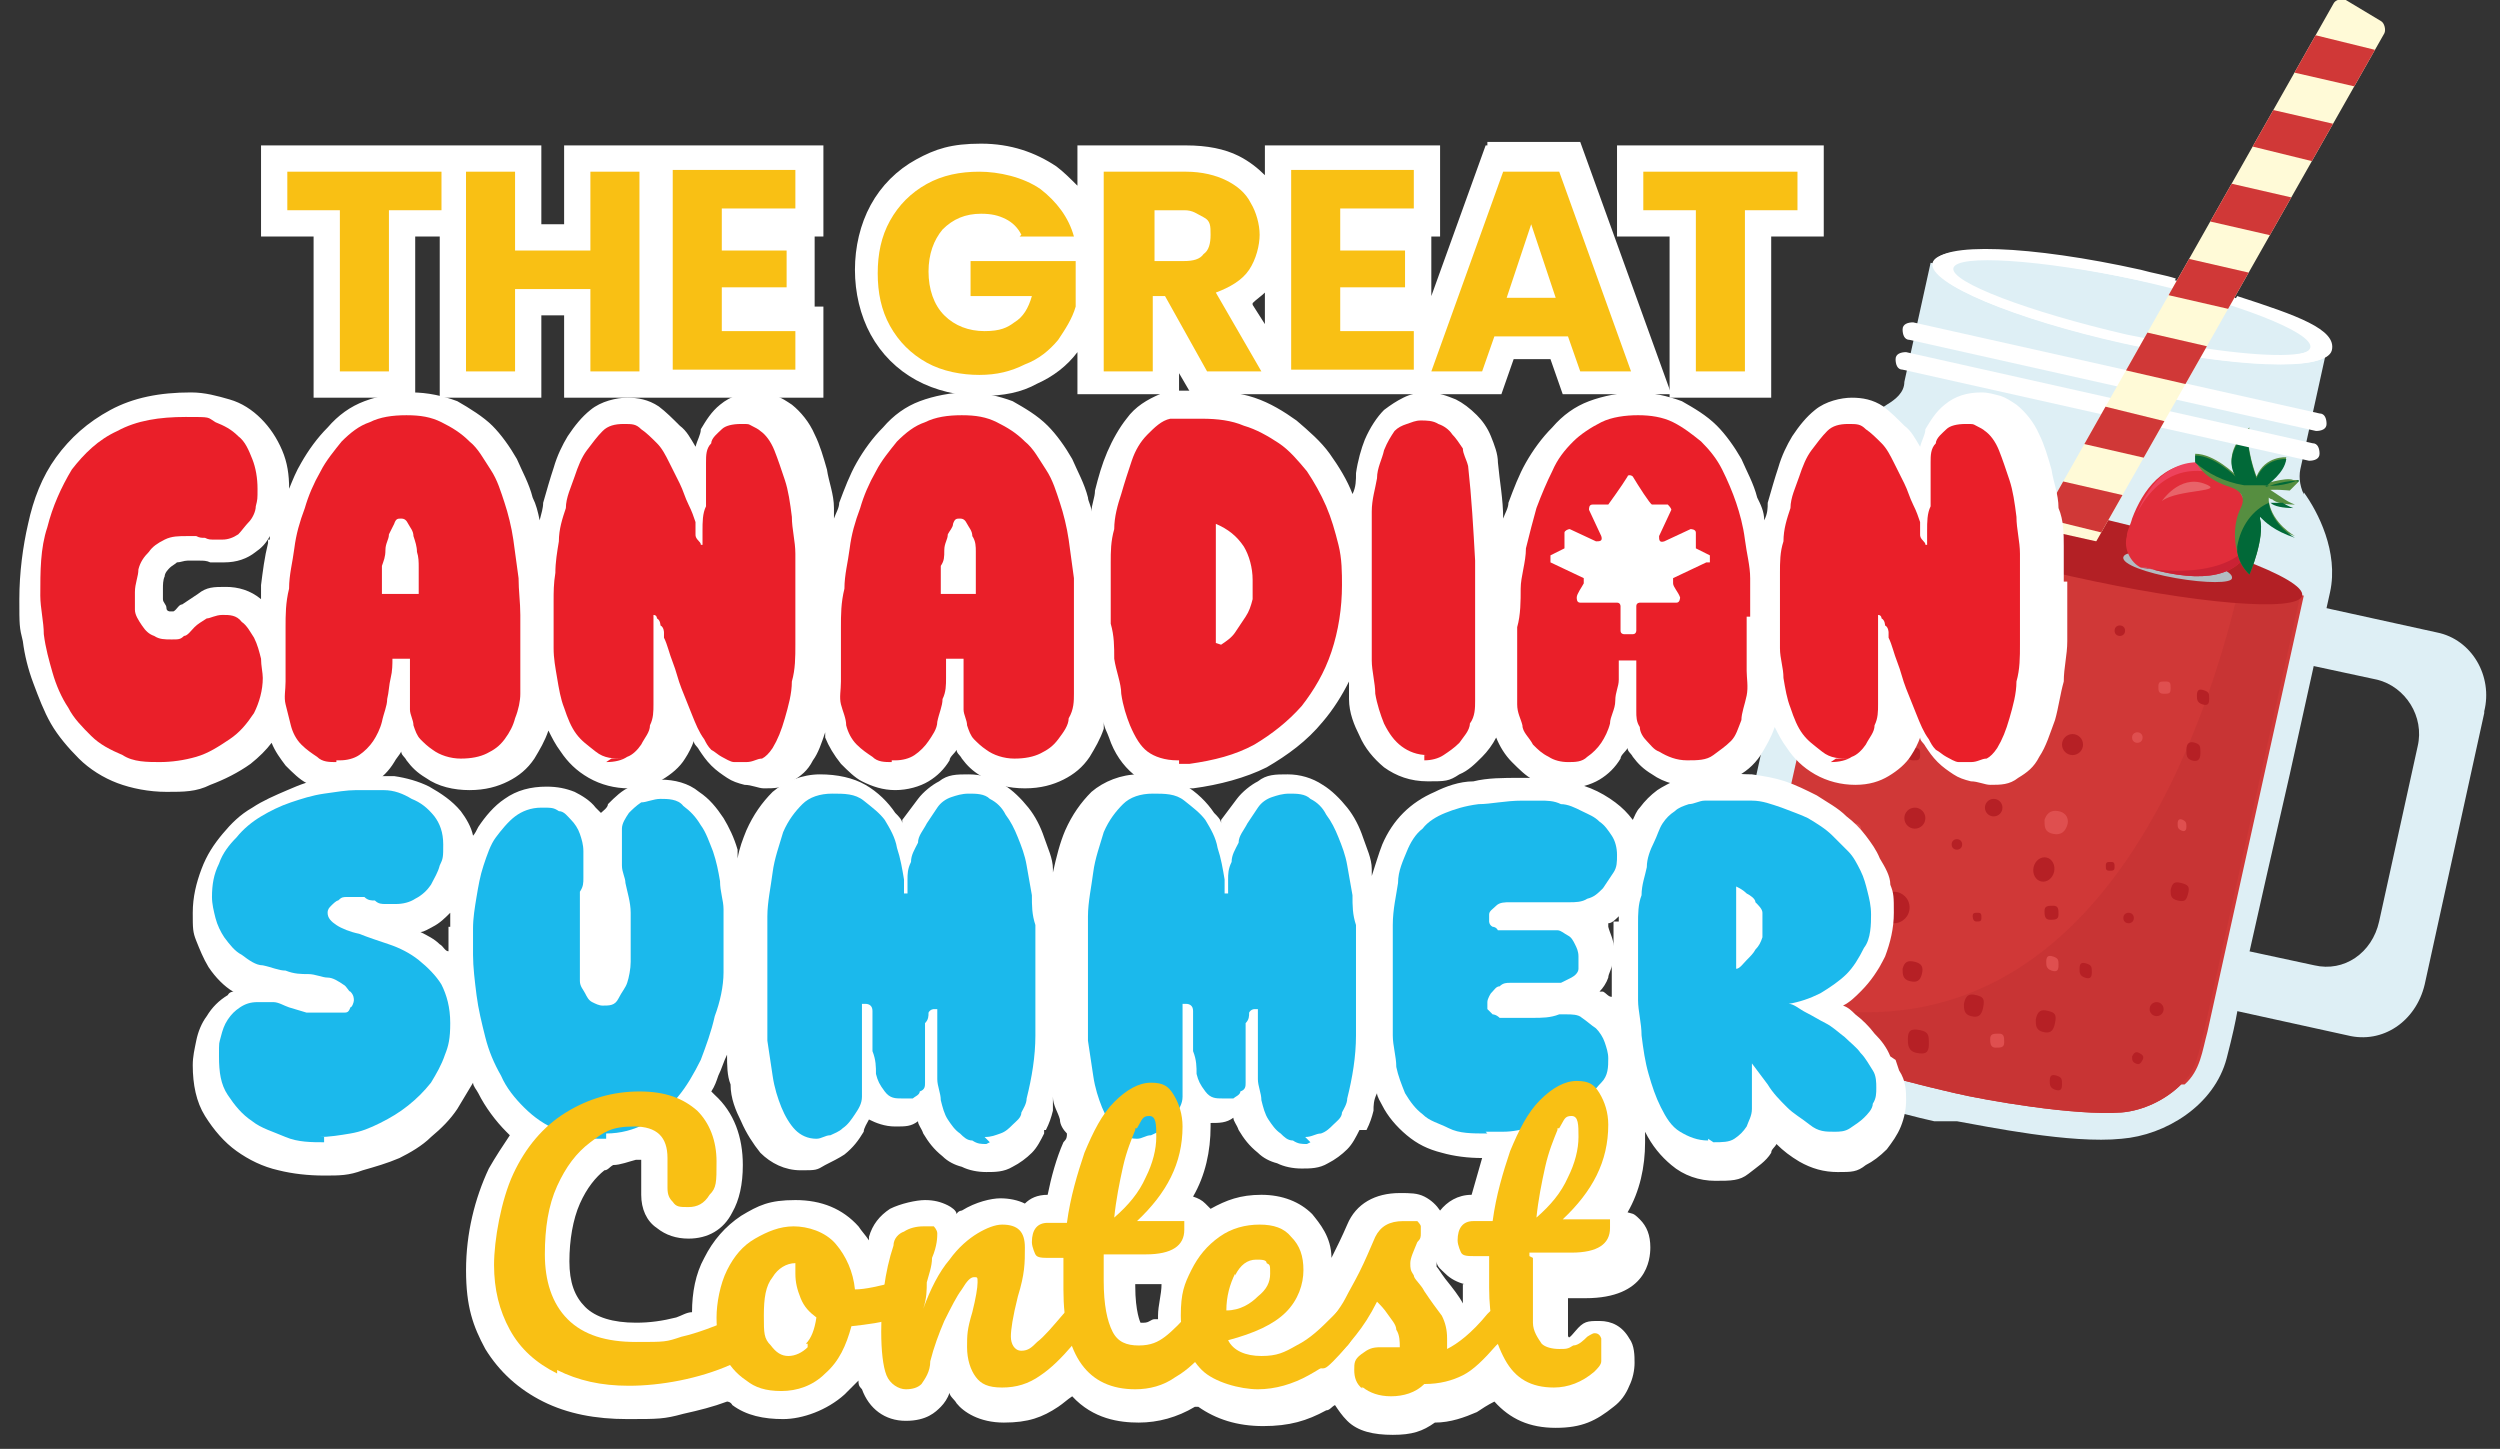 <?xml version="1.0" encoding="UTF-8"?>
<svg id="Layer_1" xmlns="http://www.w3.org/2000/svg" xmlns:xlink="http://www.w3.org/1999/xlink" version="1.1" viewBox="0 0 142.7 82.7">
  <rect x="0" y="0" width="142.7" height="82.7" fill="#333333" stroke="none"/>
  <!-- Generator: Adobe Illustrator 29.5.1, SVG Export Plug-In . SVG Version: 2.1.0 Build 141)  -->
  <defs>
    <style>
      .st0 {
        fill: none;
      }

      .st1 {
        fill: #016938;
      }

      .st2 {
        fill: #e86369;
      }

      .st3 {
        fill: #e12d3a;
      }

      .st4 {
        fill: #f9c014;
      }

      .st5 {
        fill: #b32025;
      }

      .st6 {
        fill: #b62025;
      }

      .st7 {
        fill: #ea1f29;
      }

      .st8 {
        fill: #606060;
      }

      .st9, .st10 {
        isolation: isolate;
      }

      .st11 {
        fill: #c83434;
      }

      .st12 {
        fill: #ee425c;
      }

      .st13 {
        fill: #568e40;
      }

      .st14 {
        fill: #fff;
      }

      .st15 {
        fill: #fdf280;
      }

      .st16 {
        fill: #d03837;
      }

      .st17 {
        opacity: .7;
      }

      .st10 {
        fill: #b3bbc1;
        mix-blend-mode: multiply;
      }

      .st18 {
        fill: #df4f4f;
      }

      .st19 {
        fill: #deeff5;
      }

      .st20 {
        fill: #f7ec32;
      }

      .st21 {
        fill: #e16a76;
      }

      .st22 {
        fill: #ca2234;
      }

      .st23 {
        fill: #fffad7;
      }

      .st24 {
        clip-path: url(#clippath);
      }

      .st25 {
        fill: #1bb9ec;
      }
    </style>
    <clipPath id="clippath">
      <path class="st0" d="M118.6,31.8l-2-1.2c-.2,0-.3-.5-.2-.7L133.2.2c.1-.2.4-.3.7-.2l2,1.2c.2.1.3.5.2.7l-16.9,29.8c0,.2-.4.3-.7.2h.1Z"/>
    </clipPath>
  </defs>
  <g class="st9">
    <g id="Layer_3">
      <g>
        <g>
          <path class="st19" d="M141.8,40.7l-3.4,15.5c-.5,2.1-2.4,3.4-4.4,2.9l-9.1-2c-2-.4-3.2-2.5-2.7-4.5v-.5c.5.7,1.2,1.2,2,1.3l7.9,1.7c1.7.4,3.3-.7,3.7-2.5l2.2-10c.4-1.7-.7-3.4-2.3-3.8l-7.9-1.7c-.8-.2-1.6,0-2.3.4v-.5c.6-2.1,2.5-3.4,4.5-2.9l9.1,2c2,.4,3.2,2.5,2.7,4.5h0Z"/>
          <path class="st8" d="M125.4,37.5l-3.2,14.5c-.4-.7-.6-1.6-.4-2.5l2.2-10c.2-.9.7-1.6,1.4-2Z"/>
          <g>
            <path class="st19" d="M131.6,28.4c-.3-.5-.4-1.1-.3-1.6l1.5-6.8-22.6-5-1.5,6.8c0,.6-.5,1-1,1.3-1.1.7-3.2,2.2-3.8,4.5l-1.4,6.4-2.7,12.3-1.2,5.2c-.4,2-1.1,3.9-.3,5.8.6,1.6,1.8,2.9,3.2,3.7,2.5,1.4,7.1,2.6,8.9,3h1.3c1.7.3,6.5,1.3,9.4,1,2.5-.2,5.3-1.9,6-4.6s.6-2.9.9-4.3c.9-4,1.8-8,2.7-11.9l2.1-9.5.2-.9c.5-2.3-.7-4.6-1.5-5.7v.3Z"/>
            <path class="st16" d="M124.5,61.9c-.9.9-2.2,1.5-3.4,1.6-2.7.2-7.8-.7-9.5-1.1s-6.2-1.4-9.1-3c-1.1-.6-1.9-1.5-2.2-2.6-.4-1-.4-2.2,0-3.4,1.1-4.9,2.2-9.8,3.3-14.7l2.3-10.4,25.6,5.7-5.5,24.9c-.3,1.1-.4,2.2-1.3,3h-.2Z"/>
            <path class="st11" d="M124.5,61.9c-.9.9-2.2,1.5-3.4,1.6-2.7.2-7.8-.7-9.5-1.1s-6.2-1.4-9.1-3c-1.1-.6-1.9-1.5-2.2-2.6,17.9,5.4,24.9-12.8,27.3-22.4,2.2.2,3.6,0,3.7-.4l-5.5,24.9c-.3,1.1-.4,2.2-1.3,3Z"/>
            <ellipse class="st14" cx="121.7" cy="17.5" rx="2.1" ry="11.6" transform="translate(78 132.5) rotate(-77.4)"/>
            <ellipse class="st19" cx="121.7" cy="17.5" rx="1.6" ry="10.5" transform="translate(78 132.5) rotate(-77.4)"/>
            <ellipse class="st5" cx="118.6" cy="31.1" rx="1.8" ry="13.1" transform="translate(62.4 140.1) rotate(-77.4)"/>
            <circle class="st6" cx="112.4" cy="36.8" r=".4"/>
            <path class="st6" d="M109.9,39.5c0,.3,0,.5.3.6s.5,0,.5-.4,0-.5-.3-.6-.5,0-.5.4Z"/>
            <circle class="st6" cx="118.3" cy="42.5" r=".6"/>
            <ellipse class="st6" cx="120.3" cy="45.9" rx=".2" ry="0" transform="translate(49.3 153.3) rotate(-77.4)"/>
            <path class="st6" d="M120.2,49.4c0,.2,0,.3.2.3s.3,0,.3-.2,0-.3-.2-.3-.3,0-.3.2Z"/>
            <ellipse class="st6" cx="116.7" cy="49.6" rx=".7" ry=".6" transform="translate(42.8 152.7) rotate(-77.4)"/>
            <circle class="st6" cx="113.8" cy="46.1" r=".5"/>
            <circle class="st6" cx="111.7" cy="48.2" r=".3"/>
            <circle class="st6" cx="109.3" cy="46.7" r=".6"/>
            <path class="st6" d="M108.9,43c0,.2,0,.4.3.4s.4,0,.4-.3,0-.4-.3-.4-.4,0-.4.3Z"/>
            <circle class="st6" cx="108.1" cy="51.8" r=".9"/>
            <path class="st6" d="M108.6,55.3c0,.3,0,.6.4.7s.6,0,.7-.4,0-.6-.4-.7-.6,0-.7.4Z"/>
            <path class="st6" d="M112.1,57.3c0,.3,0,.6.4.7s.6,0,.7-.5,0-.6-.4-.7-.6,0-.7.5Z"/>
            <path class="st6" d="M116.2,58.2c0,.3,0,.6.4.7s.6,0,.7-.5,0-.6-.4-.7-.6,0-.7.5Z"/>
            <path class="st6" d="M118.7,55.3c0,.2,0,.4.3.5s.4,0,.4-.3,0-.4-.3-.5-.4,0-.4.3Z"/>
            <path class="st6" d="M116.7,52c0,.2,0,.5.3.5s.5,0,.5-.3,0-.5-.3-.5-.5,0-.5.3Z"/>
            <path class="st6" d="M115.7,38.9c0,.3,0,.6.4.7s.6,0,.6-.4,0-.6-.4-.7-.6,0-.6.4Z"/>
            <circle class="st6" cx="121" cy="36" r=".3"/>
            <path class="st6" d="M125.4,39.7c0,.2,0,.4.3.5s.4,0,.4-.3,0-.4-.3-.5-.4,0-.4.3Z"/>
            <path class="st6" d="M124.8,42.8c0,.3,0,.5.3.6s.5,0,.5-.4,0-.5-.3-.6-.5,0-.5.4Z"/>
            <path class="st6" d="M123.9,50.8c0,.3,0,.5.4.6s.5,0,.6-.4,0-.5-.4-.6-.5,0-.6.4Z"/>
            <circle class="st6" cx="123.1" cy="57.6" r=".4"/>
            <path class="st6" d="M121.7,60.3c0,.2,0,.3.2.4s.3,0,.4-.2,0-.3-.2-.4-.3,0-.4.2Z"/>
            <path class="st6" d="M117,61.7c0,.2,0,.4.3.5s.4,0,.4-.3,0-.4-.3-.5-.4,0-.4.3Z"/>
            <circle class="st6" cx="121.5" cy="52.4" r=".3"/>
            <path class="st21" d="M122.1,40.9h.3c0,0,.3,0,.3,0h-.3c0,0-.3,0-.3,0Z"/>
            <path class="st6" d="M112.6,52.3c0,0,0,.3.2.3s.3,0,.3-.2,0-.3-.2-.3-.3,0-.3.2Z"/>
            <path class="st6" d="M108.9,59.3c0,.3,0,.7.5.8s.7,0,.7-.5,0-.7-.5-.8-.7,0-.7.5Z"/>
            <path class="st6" d="M104.8,58.4c0,.3,0,.7.4.7s.6,0,.7-.5,0-.7-.4-.7-.6,0-.7.5Z"/>
            <path class="st6" d="M102.2,56.7c0,.2,0,.5.3.5s.4,0,.5-.3,0-.5-.3-.5-.4,0-.5.3Z"/>
            <path class="st6" d="M104.8,44.3c0,0,0,.3.2.3s.3,0,.3-.2,0-.3-.2-.3-.3,0-.3.2Z"/>
            <path class="st6" d="M108.1,34.9c0,.2,0,.4.3.5s.4,0,.5-.3,0-.4-.3-.5-.4,0-.5.3Z"/>
            <path class="st6" d="M110.6,34.2c0,0,0,.3.2.3s.3,0,.3-.2,0-.3-.2-.3-.3,0-.3.2Z"/>
            <g>
              <path class="st18" d="M123.2,39.2c0,.2,0,.4.3.4s.4,0,.4-.3,0-.4-.3-.4-.4,0-.4.3Z"/>
              <path class="st18" d="M112.7,39.7c0,.2,0,.5.3.5s.5,0,.5-.3,0-.5-.3-.5-.5,0-.5.3Z"/>
              <path class="st18" d="M116.7,46.8c0,.4,0,.7.5.8s.7-.2.8-.5,0-.7-.5-.8-.7.2-.8.5Z"/>
              <path class="st18" d="M124.3,47c0,.2,0,.3.2.4s.3,0,.3-.2,0-.3-.2-.4-.3,0-.3.2Z"/>
              <path class="st18" d="M116.8,54.9c0,.2,0,.4.3.5s.4,0,.4-.3,0-.4-.3-.5-.4,0-.4.3Z"/>
              <path class="st18" d="M113.6,59.3c0,.2,0,.5.3.5s.5,0,.5-.3,0-.5-.3-.5-.5,0-.5.3Z"/>
              <path class="st18" d="M106.3,54.7c0,.3,0,.6.4.7s.6,0,.7-.5,0-.6-.4-.7-.6,0-.7.5Z"/>
              <path class="st18" d="M105.1,47.5c0,.3,0,.7.4.7s.6,0,.7-.5,0-.7-.4-.7-.6,0-.7.5Z"/>
              <circle class="st18" cx="122" cy="42.1" r=".3"/>
              <ellipse class="st18" cx="110.6" cy="36.9" rx=".4" ry=".3" transform="translate(50.5 136.8) rotate(-77.4)"/>
            </g>
            <path class="st14" d="M127.7,16.9l-.3.5c2.9.9,4.7,1.8,4.6,2.4s-2.6.6-6,.1h-.3c-1.3-.2-2.8-.5-4.3-.8-5.6-1.3-10.1-3-9.9-3.8s4.9-.5,10.6.7c5.7,1.2,1.2.3,1.8.4l.3-.5c-.6-.2-1.3-.3-2-.5-6.3-1.4-11.5-1.6-11.8-.4s4.6,3.2,10.9,4.6,11.5,1.6,11.8.4-2-2-5.4-3.1Z"/>
            <g class="st17">
              <g>
                <path class="st14" d="M106.7,34.1c.3,0,.7,0,.9-.4.2-.3.2-.7.3-1,.3-1.6,1-3.1,1.9-4.3.2-.2.4-.5.5-.8,0-.3,0-.7-.4-.8-.3,0-.5.2-.7.4-1.7,1.8-2.6,3.2-3,6,0,0,0,.9.5,1h0Z"/>
                <path class="st14" d="M110.6,25.8c.2-.4.6-.8,1-1.1.3-.2.6-.3.8-.1.2.2.3.5,0,.8,0,.3-.4.5-.6.6-.2.2-.5.4-.8.4s-.6-.3-.5-.6h0Z"/>
              </g>
            </g>
            <g>
              <path class="st10" d="M127.4,33c0,.3-1.5.3-3.2,0s-3.1-.8-3-1.2,1.5-.3,3.2,0,3.1.8,3,1.2Z"/>
              <g>
                <path class="st3" d="M128.5,30.9c0,.1,0,.3-.1.4-.6,1.5-2.5,2.1-5.9,1.1,0,0-.2,0-.3,0h0c-.6-.3-1-1.1-.8-1.8,0-.3.2-.6.3-1h0c.6-1.6,1.8-3.3,3.9-3.1.8,0,1.5.5,2,1.2.7.9,1,2.2.8,3.3h.1Z"/>
                <path class="st12" d="M127.8,27.6c-4.1-2.3-5.8,1.6-5.9,1.9.6-1.6,1.8-3.3,3.9-3.1.8,0,1.5.5,2,1.2Z"/>
                <path class="st22" d="M128.5,30.9c0,.1,0,.3-.1.4-.6,1.5-2.5,2.1-5.9,1.1,0,0-.2,0-.3,0,0,0,4.5.9,6.2-1.3h.1Z"/>
                <path class="st2" d="M123.4,28.6s1-1.5,2.4-1-1.5.3-2.4,1Z"/>
                <g>
                  <path class="st20" d="M126.4,27.7h0,.2c0-.1,0,0,0,0Z"/>
                  <path class="st20" d="M127,29.3h0,.2c0-.1,0,0,0,0Z"/>
                  <path class="st20" d="M125.7,29h0,.2c0-.1,0,0,0,0Z"/>
                  <path class="st20" d="M126.4,28.4h0,.2c0-.1,0,0,0,0Z"/>
                  <path class="st20" d="M127,28h0,.2c0-.1,0,0,0,0Z"/>
                  <path class="st20" d="M126.3,29.2h0,.2c0-.1,0,0,0,0Z"/>
                  <path class="st20" d="M123,28.7h0,.2c0-.1,0,0,0,0Z"/>
                  <path class="st20" d="M127.1,28.7h0,.2c0-.1,0,0,0,0Z"/>
                  <path class="st20" d="M125.7,28.3h0,.2c0-.1,0,0,0,0Z"/>
                  <path class="st15" d="M125.6,27.7h0,.2c0-.1,0,0,0,0Z"/>
                  <path class="st20" d="M125.8,30h0,.2c0-.1,0,0,0,0Z"/>
                  <path class="st20" d="M125.2,29.6h0,.2c0-.1,0,0,0,0Z"/>
                  <path class="st20" d="M126,32.2h0,.2c0-.1,0,0,0,0Z"/>
                  <path class="st20" d="M126.4,31.6h0,.2c0-.1,0,0,0,0Z"/>
                  <path class="st20" d="M125.1,31.3h0,.2c0-.1,0,0,0,0Z"/>
                  <path class="st20" d="M125.8,30.7h0,.2c0-.1,0,0,0,0Z"/>
                  <path class="st20" d="M126.5,30.3h0,.2c0-.1,0,0,0,0Z"/>
                  <path class="st20" d="M127.7,28.8h0,.2c0-.1,0,0,0,0Z"/>
                  <path class="st20" d="M125.7,31.5h0,.2c0-.1,0,0,0,0Z"/>
                  <path class="st20" d="M126.5,31h0,.2c0-.1,0,0,0,0Z"/>
                  <path class="st20" d="M127.3,31.8h0,.2c0-.1,0,0,0,0Z"/>
                  <path class="st20" d="M125.1,30.6h0,.2c0-.1,0,0,0,0Z"/>
                  <path class="st20" d="M124.4,31.2h0,.2c0-.1,0,0,0,0Z"/>
                  <path class="st20" d="M124.7,30.1h0,.2c0-.1,0,0,0,0Z"/>
                  <path class="st20" d="M127.3,30.1h0,.2c0-.1,0,0,0,0Z"/>
                  <path class="st20" d="M124.2,27.6h0,.2c0-.1,0,0,0,0Z"/>
                  <path class="st20" d="M124.8,29.2h0,.2c0-.1,0,0,0,0Z"/>
                  <path class="st20" d="M123.5,28.8h0,.2c0-.1,0,0,0,0Z"/>
                  <path class="st20" d="M124.2,28.3h0,.2c0-.1,0,0,0,0Z"/>
                  <path class="st15" d="M124.9,27.8h0,.2c0-.1,0,0,0,0Z"/>
                  <path class="st20" d="M124.1,29.1h0,.2c0-.1,0,0,0,0Z"/>
                  <path class="st20" d="M123.8,29.6h0,.2c0-.1,0,0,0,0Z"/>
                  <path class="st20" d="M124.9,28.6h0,.2c0-.1,0,0,0,0Z"/>
                  <path class="st20" d="M127.2,31.1h0,.2c0-.1,0,0,0,0Z"/>
                  <path class="st20" d="M123.5,28.2h0,.2c0-.1,0,0,0,0Z"/>
                  <path class="st20" d="M123.2,30h0,.2c0-.1,0,0,0,0Z"/>
                  <path class="st20" d="M122.5,29.5h0,.2c0-.1,0,0,0,0Z"/>
                  <path class="st20" d="M123.8,31.6h0,.2c0-.1,0,0,0,0Z"/>
                  <path class="st20" d="M122.5,31.3h0,.2c0-.1,0,0,0,0Z"/>
                  <path class="st20" d="M123.2,30.7h0,.2c0-.1,0,0,0,0Z"/>
                  <path class="st20" d="M123.8,30.3h0,.2c0-.1,0,0,0,0Z"/>
                  <path class="st20" d="M123.1,31.5h0,.2c0-.1,0,0,0,0Z"/>
                  <path class="st20" d="M123.1,29.4h0,.2c0-.1,0,0,0,0Z"/>
                  <path class="st20" d="M123.9,31h0,.2c0-.1,0,0,0,0Z"/>
                  <path class="st20" d="M125,27h0,.2c0-.1,0,0,0,0Z"/>
                  <path class="st20" d="M122.5,30.6h0,.2c0-.1,0,0,0,0Z"/>
                  <path class="st20" d="M124.8,32.2h0,.2c0-.1,0,0,0,0Z"/>
                </g>
                <g>
                  <path class="st13" d="M129,29.6c.3,1.1-.6,3.2-.6,3.2-.3-.3-.6-.7-.7-1.3-.2-.7-.2-1.7.2-2.5s-.3-1.1-.6-1.2c-1.3-.4-1.8-1.1-2-1.5v-.4c1.1,0,2.3,1.2,2.3,1.2-.8-1.4.8-2.7.8-2.7-.3,1,.4,2.8.4,2.8.5-1.2,1.7-1.1,1.7-1.1-.1.8-1,1.4-1.2,1.6h0s.1.1.2.2c.3.2.6.4.9.6.3.2.6.3.6.3-.6,0-1.1-.1-1.3-.3-.1,0-.2-.1-.2-.1v.2c.2,1.3,1.5,2,1.5,2-1.2-.4-1.7-.9-2-1.2v.2Z"/>
                  <path class="st13" d="M131.2,27.5l-.5.5s-1-.1-1.4,0h-.2c-.3.2-.6.2-.6.2v-.8l.5.3h0s1.5-.5,1.9-.3h.3Z"/>
                  <path class="st1" d="M131.2,27.4c-.5.2-1.2.4-2,.3h-1.1c-1.2-.2-2.1-.7-2.8-1.3v-.4c1.1,0,2.3,1.2,2.3,1.2-.8-1.4.8-2.7.8-2.7-.3,1,.4,2.8.4,2.8.5-1.2,1.7-1.1,1.7-1.1-.1.8-1,1.4-1.2,1.6h0s1.5-.5,1.9-.3h0Z"/>
                  <path class="st1" d="M129.6,28.7h.7c.3.2.6.3.6.3-.6,0-1.1-.1-1.3-.3Z"/>
                  <path class="st1" d="M129,29.6c.3,1.1-.6,3.2-.6,3.2-.3-.3-.6-.7-.7-1.3v-.3c.2-1.2.9-2.1,1.8-2.5.2,1.3,1.5,2,1.5,2-1.2-.4-1.7-.9-2-1.2h0Z"/>
                </g>
              </g>
            </g>
            <path class="st14" d="M109.2,18.4l23.2,5.2c.3,0,.4.3.4.6h0c0,.3-.3.4-.6.4l-23.2-5.2c-.3,0-.4-.3-.4-.6h0c0-.3.3-.4.6-.4Z"/>
            <path class="st14" d="M108.8,20.1l23.2,5.2c.3,0,.4.3.4.6h0c0,.3-.3.4-.6.4l-23.2-5.2c-.3,0-.4-.3-.4-.6h0c0-.3.3-.4.6-.4Z"/>
            <g>
              <path class="st23" d="M118.6,31.8l-2-1.2c-.2-.1-.3-.5-.2-.7L133.2.2c.1-.2.4-.3.7-.2l2,1.2c.2.1.3.5.2.7l-16.9,29.8c0,.2-.4.3-.7.2h.1Z"/>
              <g class="st24">
                <g>
                  <polygon class="st16" points="136 5.3 129.9 3.9 130.5 1.6 136.6 3.1 136 5.3"/>
                  <polygon class="st16" points="133.6 9.6 127.5 8.1 128.1 5.9 134.2 7.3 133.6 9.6"/>
                  <polygon class="st16" points="131.2 13.8 125.1 12.4 125.7 10.1 131.8 11.5 131.2 13.8"/>
                  <polygon class="st16" points="128.8 18 122.7 16.6 123.3 14.4 129.4 15.8 128.8 18"/>
                  <polygon class="st16" points="126.4 22.3 120.3 20.9 120.9 18.6 127 20 126.4 22.3"/>
                  <polygon class="st16" points="124 26.5 117.9 25.1 118.5 22.8 124.6 24.3 124 26.5"/>
                  <polygon class="st16" points="121.6 30.8 115.5 29.3 116.1 27.1 122.2 28.5 121.6 30.8"/>
                </g>
              </g>
            </g>
            <rect class="st5" x="116.8" y="28.2" width="1.6" height="6.1" transform="translate(61.4 139.2) rotate(-77.4)"/>
          </g>
        </g>
        <g>
          <polygon class="st14" points="37 8.3 32.2 8.3 32.2 12.8 30.9 12.8 30.9 8.3 26.7 8.3 25.1 8.3 14.9 8.3 14.9 13.5 17.9 13.5 17.9 22.7 23.7 22.7 23.7 13.5 25.1 13.5 25.1 22.7 30.9 22.7 30.9 18 32.2 18 32.2 22.7 37 22.7 38 22.7 47 22.7 47 17.5 46.5 17.5 46.5 13.5 47 13.5 47 8.3 38 8.3 37 8.3"/>
          <path class="st14" d="M84.8,8.3l-3.1,8.6v-3.4h.5v-5.2h-10v1.7c-.4-.4-.9-.8-1.5-1.1-.8-.4-1.8-.6-3-.6h-6.2v2.3c-.4-.4-.8-.8-1.2-1.1-1.2-.8-2.6-1.3-4.3-1.3s-2.6.3-3.7.9c-1.1.6-2,1.5-2.6,2.6s-.9,2.4-.9,3.7.3,2.6.9,3.7c.6,1.1,1.5,2,2.6,2.6s2.4.9,3.7.9,2.3-.2,3.2-.7c.9-.4,1.7-1,2.3-1.8v2.4h5.8v-1.2l.7,1.2h17.7l.7-2h2.1l.7,2h6.2l-5.2-14.4h-5.3v.2ZM71.5,17.3c.2-.2.5-.4.7-.6v1.8l-.7-1.1h0Z"/>
          <polygon class="st14" points="92.3 8.3 92.3 13.5 95.3 13.5 95.3 22.7 101.1 22.7 101.1 13.5 104.1 13.5 104.1 8.3 92.3 8.3"/>
        </g>
        <path class="st14" d="M107.9,60.3c-.2-.5-.5-.9-.9-1.3-.3-.4-.7-.8-1.1-1.1-.2-.2-.4-.4-.7-.5.4-.2.7-.5,1-.8.6-.6,1-1.2,1.4-2,.3-.8.5-1.6.5-2.5s0-1.1-.2-1.6c0-.5-.3-1-.6-1.5-.2-.5-.5-.9-.8-1.3-.3-.4-.7-.8-1.1-1.1-.5-.5-1.1-.8-1.7-1.2-.6-.3-1.2-.6-1.8-.8-.6-.2-1.2-.3-1.9-.4-1,0-2.1-.2-3.1,0-.4,0-.8.2-1.2.3-.4.2-.8.4-1.1.6-.4.3-.7.6-1,1-.2.2-.3.5-.4.7-.3-.4-.6-.7-1-1s-.9-.6-1.4-.8-.9-.3-1.4-.4c-.5,0-.9-.2-1.4-.2h-1.2c-1,0-1.9,0-2.7.2-.8,0-1.6.3-2.2.6-.7.3-1.3.7-1.8,1.2s-.9,1.1-1.2,1.8c-.2.5-.4,1.2-.6,1.8v-.4c0-.6-.3-1.2-.5-1.8s-.5-1.2-.9-1.7-.9-1-1.4-1.3c-.6-.4-1.3-.6-2-.6s-1.2,0-1.7.4c-.4.2-.9.6-1.2,1-.3.4-.6.8-.9,1.2,0,0,0,.2,0,.2,0-.2-.2-.4-.4-.6-.4-.6-1-1.2-1.7-1.6-.7-.4-1.6-.6-2.6-.6s-2,.4-2.7,1c-.6.6-1.1,1.3-1.5,2.2-.3.7-.5,1.5-.7,2.4v-.2c0-.6-.3-1.2-.5-1.8s-.5-1.2-.9-1.7-.9-1-1.4-1.3c-.6-.4-1.3-.6-2-.6s-1.2,0-1.7.4c-.4.2-.9.6-1.2,1s-.6.8-.9,1.2c0,0,0,.2,0,.2,0-.2-.2-.4-.4-.6-.4-.6-1-1.2-1.7-1.6-.7-.4-1.6-.6-2.6-.6s-2,.4-2.7,1c-.6.6-1.1,1.3-1.5,2.2-.2.5-.4,1-.5,1.6,0-.2,0-.3,0-.5-.2-.7-.5-1.3-.8-1.8-.4-.6-.8-1.1-1.4-1.5-.6-.5-1.4-.7-2.2-.7s-1.2,0-1.7.4c-.5.2-.9.6-1.3,1,0,.2-.3.4-.4.5,0,0-.2-.2-.3-.3-.3-.4-.8-.7-1.2-.9-.5-.2-1-.3-1.6-.3-.9,0-1.7.2-2.4.7-.6.4-1.1,1-1.5,1.6-.1.2-.2.4-.3.5-.1-.5-.4-1-.7-1.4-.5-.6-1.1-1-1.8-1.4-.6-.3-1.3-.5-2-.6-.7,0-1.3,0-1.9,0s-1.4,0-2.1.2c-.7,0-1.4.3-2.1.6-.7.3-1.4.6-2,1-.7.4-1.2.9-1.7,1.5s-.9,1.2-1.2,2-.5,1.6-.5,2.5,0,1.1.2,1.6.4,1,.7,1.5c.4.6.9,1.1,1.4,1.4h.1c-.1,0-.3,0-.4.2-.5.3-.9.7-1.2,1.2-.3.4-.5.9-.6,1.4s-.2.9-.2,1.4c0,1.1.2,2.1.7,2.9s1.1,1.5,1.8,2,1.5.9,2.4,1.1c.8.2,1.7.3,2.6.3s1.4,0,2.2-.3c.7-.2,1.4-.4,2.1-.7.6-.3,1.3-.7,1.8-1.2.6-.5,1.1-1,1.5-1.6.3-.5.6-1,.9-1.5,0,.2.2.4.3.6.4.8,1,1.6,1.6,2.2l.2.2c-.4.6-.8,1.2-1.2,1.9-.8,1.7-1.3,3.7-1.3,5.8s.4,3.2,1.1,4.5c.8,1.3,1.9,2.3,3.3,3,1.4.7,3,1,4.8,1s2.1,0,3.2-.3c.9-.2,1.7-.4,2.5-.7,0,0,.2,0,.3.2.8.6,1.8.8,2.9.8s2.5-.5,3.5-1.4c.3-.3.5-.5.8-.8,0,.2,0,.3.2.5.4,1.1,1.3,1.8,2.5,1.8s1.7-.5,2-.8c.2-.2.4-.5.5-.8,0,.2.3.4.4.6.4.5,1.3,1.1,2.7,1.1s2.2-.3,3.1-.9c.3-.2.5-.4.8-.6,1.2,1.3,2.7,1.5,3.8,1.5s2.2-.3,3.2-.9c0,0,0,0,.2,0,1,.7,2.2,1.1,3.7,1.1s2.5-.3,3.6-.9c.2,0,.3-.2.5-.3h0c.2.3.4.6.7.9.6.6,1.5.8,2.6.8s1.7-.2,2.4-.7c.9,0,1.7-.3,2.4-.6.3-.2.6-.4,1-.6.9,1,2,1.5,3.5,1.5s2.3-.4,3.3-1.2c.4-.3.7-.7.9-1.2.2-.4.3-.9.3-1.3s0-1-.3-1.4c-.4-.7-1-1-1.7-1s-.9,0-1.4.6-.3.2-.4.3h0v-.2c0-.3,0-.9,0-2h1c3.5,0,3.7-2.2,3.7-2.9s-.2-1.2-.6-1.6-.4-.3-.7-.4c.7-1.2,1-2.6,1-4s0-.5,0-.8c0,0,0,.2,0,.2.4.8.9,1.4,1.5,1.9.7.6,1.6.9,2.5.9s1.4,0,1.9-.4,1-.7,1.3-1.2c0-.2.2-.3.3-.5.4.4.8.7,1.3,1,.7.4,1.4.6,2.2.6s1.1,0,1.6-.4c.4-.2.8-.5,1.2-.9.3-.4.6-.8.8-1.3.2-.5.3-1,.3-1.5s0-1.1-.4-1.7l-.2-.6ZM64.8,73.3h1.5c0,.6-.2,1.2-.2,1.8s0,0,0,.2c0,0,0,0-.2,0-.2,0-.3.2-.6.2s-.2,0-.2,0c0,0-.3-.6-.3-2.1s0,0,0,0v-.2ZM92,56.9c-.2,0-.3-.2-.5-.3,0,0-.2,0-.2,0,.2-.2.4-.5.5-.8,0-.2.2-.5.2-.7v1.9ZM92.1,52.6v1.4c0-.4-.2-.7-.3-1.1,0,0,0-.2,0-.2.2,0,.4-.2.6-.4v.3h-.2ZM83.5,73.3v.9s0,0,0,.2c-.2-.4-.6-.9-1-1.4h0c-.3-.4-.4-.6-.5-.7v-.3c0,.3.3.5.5.7.3.3.7.5,1.1.6ZM78,64.5c.2-.4.3-.7.4-1.1h0c0-.3,0-.6.2-1,0,.2.2.5.3.7.3.6.8,1.2,1.4,1.7s1.2.8,2,1c.7.2,1.5.3,2.3.3-.2.7-.4,1.4-.6,2.1-.8,0-1.4.4-1.8.9-.2-.3-.5-.6-.9-.8-.4-.2-.8-.2-1.4-.2-1.4,0-2.5.6-3,1.8-.3.7-.6,1.3-.9,1.9h0c0-1.2-.7-2-1.1-2.5-.7-.7-1.7-1.1-2.9-1.1s-2,.3-2.9.8c0,0-.2-.2-.3-.3-.2-.2-.4-.3-.7-.4.7-1.2,1-2.6,1-4s0,0,0-.2h0c.5,0,.9,0,1.3-.3h0c0,.2.2.4.3.7.3.5.6.9,1.1,1.3.3.3.7.5,1.1.6.4.2.9.3,1.4.3s1,0,1.5-.3c.4-.2.8-.5,1.1-.8.3-.3.5-.7.7-1.1h.3ZM59.7,64.5c.2-.4.3-.7.4-1.1h0c0-.3,0-.5,0-.8,0,.5.3.9.4,1.3,0,.3.2.6.4.8,0,.2,0,.3-.2.5-.4.9-.7,2-.9,3-.6,0-1,.2-1.3.5-.4-.2-.9-.3-1.4-.3s-1.4.2-2.2.7c0,0-.2,0-.3.2,0-.2-.3-.4-.5-.5-.4-.2-.8-.3-1.3-.3s-1.4.2-2,.5c-.6.4-1,.9-1.2,1.6v.2c-.2-.3-.4-.5-.6-.8-.9-1-2.1-1.5-3.6-1.5s-2.1.3-3.1.9c-.9.6-1.6,1.4-2.1,2.4-.5.9-.7,2-.7,3.1-.3,0-.6.2-.9.3-.8.2-1.5.3-2.3.3-1.3,0-2.3-.3-2.9-.9-.6-.6-.9-1.4-.9-2.6s.2-2.4.6-3.3c.4-.9.9-1.5,1.4-1.9.2,0,.3-.2.5-.3.4,0,.9-.2,1.3-.3h.3v1h0c0,.5,0,.7,0,1,0,.8.3,1.5.9,1.9.5.4,1.1.6,1.8.6,1.1,0,2-.5,2.5-1.5.4-.7.6-1.6.6-2.7,0-1.6-.5-3-1.6-4l-.2-.2c.2-.3.3-.6.4-.9.2-.4.3-.8.5-1.2,0,.6,0,1.2.2,1.7,0,.8.3,1.5.6,2.1.3.7.7,1.3,1.1,1.8.6.6,1.4,1,2.3,1s.9,0,1.4-.3c.4-.2.8-.4,1.1-.6.5-.4.8-.8,1.1-1.3,0-.2.2-.5.3-.7.4.2.9.4,1.5.4s.9,0,1.3-.3h0c0,.2.2.4.3.7.3.5.6.9,1.1,1.3.3.3.7.5,1.1.6.4.2.9.3,1.4.3s1,0,1.5-.3c.4-.2.8-.5,1.1-.8s.5-.7.7-1.1v-.2ZM34.2,52.8v-.4,2.7h0v-2.2h0ZM25.6,52.9v1.4c-.2,0-.3-.3-.5-.4-.3-.3-.7-.5-1.1-.7.2,0,.5-.2.7-.3.4-.2.7-.5,1-.8v.8h-.1Z"/>
        <path class="st14" d="M117.8,33.2c0-.6,0-1.3,0-2,0-.7,0-1.5-.3-2.2,0-.8-.3-1.5-.4-2.2-.2-.7-.4-1.4-.7-2-.3-.7-.8-1.3-1.3-1.7-.3-.2-.6-.4-.9-.5-.4-.1-.7-.2-1.1-.2-.8,0-1.5.2-2.1.7-.5.4-.8.9-1.1,1.4,0,.3-.2.6-.3,1-.3-.5-.5-.9-.9-1.2-.4-.4-.8-.8-1.2-1.1-.6-.4-1.2-.5-1.8-.5s-1.5.2-2.1.7c-.5.4-.9.9-1.3,1.5-.3.5-.6,1.1-.8,1.8-.2.6-.4,1.3-.6,2,0,.3,0,.6-.2,1,0-.5-.2-.9-.4-1.3-.2-.8-.6-1.5-.9-2.2-.4-.7-.9-1.4-1.4-1.9-.6-.6-1.3-1-2-1.4-.8-.3-1.7-.5-2.6-.5s-1.9.2-2.7.5c-.8.3-1.5.8-2.1,1.5-.6.6-1.1,1.3-1.5,2s-.7,1.5-1,2.3c0,.3-.2.6-.3.9,0-1.1-.2-2.1-.3-3.2,0-.5-.2-1-.4-1.5-.2-.5-.5-.9-.8-1.2-.4-.4-.8-.7-1.2-.9-.5-.2-1-.4-1.6-.4s-1,.1-1.4.3c-.4.2-.7.4-1.1.7h0c-.4.4-.8,1-1.1,1.7-.2.5-.4,1.2-.5,1.9,0,.4,0,.8-.2,1.2h0c-.3-.8-.8-1.6-1.3-2.3-.5-.7-1.2-1.3-1.9-1.9-.7-.5-1.5-1-2.4-1.3s-1.9-.4-2.9-.4h-1.7c-.3,0-.5,0-.8.2-.7.3-1.4.7-1.9,1.4-.4.5-.8,1.2-1.1,1.9-.3.7-.5,1.4-.7,2.2,0,.4-.2.8-.2,1.2,0-.3-.2-.6-.2-.8-.2-.8-.6-1.5-.9-2.2-.4-.7-.9-1.4-1.4-1.9-.6-.6-1.3-1-2-1.4-.8-.3-1.7-.5-2.6-.5s-1.9.2-2.7.5-1.5.8-2.1,1.5c-.6.6-1.1,1.3-1.5,2s-.7,1.5-1,2.3c0,.3-.2.6-.3.9v-.6c0-.8-.3-1.5-.4-2.2-.2-.7-.4-1.4-.7-2-.3-.7-.8-1.3-1.3-1.7-.3-.2-.6-.4-.9-.5-.4-.1-.7-.2-1.1-.2-.8,0-1.5.2-2.1.7-.5.4-.8.9-1.1,1.4,0,.3-.2.6-.3,1-.3-.5-.5-.9-.9-1.2-.4-.4-.8-.8-1.2-1.1-.6-.4-1.2-.5-1.8-.5s-1.5.2-2.1.7c-.5.4-.9.9-1.3,1.5-.3.5-.6,1.1-.8,1.8-.2.6-.4,1.3-.6,2,0,.3-.1.6-.2,1-.1-.5-.2-.9-.4-1.3-.2-.8-.6-1.5-.9-2.2-.4-.7-.9-1.4-1.4-1.9s-1.3-1-2-1.4c-.8-.3-1.7-.5-2.6-.5s-1.9.2-2.7.5c-.8.3-1.5.8-2.1,1.5-.6.6-1.1,1.3-1.5,2-.3.5-.5,1-.7,1.5,0-.8-.1-1.5-.4-2.2-.3-.7-.7-1.3-1.2-1.8s-1.1-.9-1.8-1.1-1.4-.4-2.2-.4c-1.8,0-3.3.3-4.6,1s-2.3,1.6-3.1,2.7-1.3,2.4-1.6,3.8c-.3,1.3-.5,2.8-.5,4.3s0,1.6.2,2.4c.1.8.3,1.6.6,2.4.3.8.6,1.6,1,2.3.4.7,1,1.4,1.6,2,.6.6,1.4,1.1,2.2,1.4.8.3,1.8.5,2.8.5s1.7,0,2.5-.4c.8-.3,1.6-.7,2.3-1.2.5-.4.9-.8,1.2-1.2.2.5.5.9.8,1.3.4.4.8.8,1.2,1,.6.3,1.2.5,1.9.5s1.4-.2,1.9-.5.9-.7,1.2-1.2c.1-.2.3-.4.4-.6,0,.2.2.3.3.5.3.4.6.7,1.1,1,.7.5,1.6.7,2.5.7s1.6-.2,2.2-.5,1.1-.7,1.5-1.3c.3-.5.6-1,.8-1.6h0c.2.4.4.8.7,1.2.4.6.9,1.1,1.6,1.5s1.5.6,2.3.6,1.4-.2,1.9-.5,1-.7,1.3-1.2c.2-.3.4-.7.5-1,0,.2.2.3.3.5.2.3.4.6.7.9.3.3.6.5.9.7.3.2.6.3,1,.4.4,0,.8.2,1.1.2.6,0,1.1,0,1.6-.4.5-.3.9-.6,1.2-1.2.3-.4.5-1,.7-1.6,0,0,0,.2,0,.3.2.5.5,1,.9,1.5.4.4.8.8,1.2,1,.6.3,1.2.5,1.9.5s1.4-.2,1.9-.5.9-.7,1.2-1.2c0-.2.3-.4.4-.6,0,.2.2.3.3.5.3.4.6.7,1.1,1,.7.5,1.6.7,2.5.7s1.6-.2,2.2-.5c.6-.3,1.1-.7,1.5-1.3.3-.5.6-1,.8-1.6v-.4c0,.3.2.6.3.9.3.9.8,1.6,1.4,2.1.7.6,1.6.8,2.6.8s.2,0,.4,0h.4c1.5-.2,3-.6,4.2-1.2,1.2-.7,2.3-1.5,3.2-2.6.6-.7,1.1-1.5,1.5-2.3,0,.3,0,.7,0,1,0,.8.3,1.5.6,2.1.3.7.8,1.3,1.4,1.8.7.5,1.5.8,2.5.8s1.2,0,1.8-.4c.5-.2.9-.6,1.3-1,.3-.3.6-.7.8-1.1.2.5.5,1,.9,1.4s.8.8,1.2,1c.6.3,1.2.5,1.9.5s1.4-.2,1.9-.5.9-.7,1.2-1.2c0-.2.3-.4.4-.6,0,.2.2.3.3.5.3.4.6.7,1.1,1,.7.5,1.6.7,2.5.7s1.6-.2,2.2-.5,1.1-.7,1.5-1.3c.3-.5.6-1,.8-1.6h0c.2.4.4.8.7,1.2.4.6.9,1.1,1.6,1.5s1.5.6,2.3.6,1.4-.2,1.9-.5,1-.7,1.3-1.2c.2-.3.4-.7.5-1,0,.2.2.3.3.5.2.3.4.6.7.9.3.3.6.5.9.7s.6.3,1,.4c.4,0,.8.2,1.1.2.6,0,1.1,0,1.6-.4.5-.3.9-.6,1.2-1.2.4-.6.6-1.3.9-2.1.2-.7.3-1.5.5-2.2,0-.8.2-1.5.2-2.3v-3.4h-.3ZM15.3,30.8v.2c-.2.8-.3,1.6-.4,2.4v.8h0c-.6-.5-1.3-.7-2-.7s-1.1,0-1.6.4c-.3.2-.6.4-.9.6-.2,0-.3.3-.5.4h-.2s-.2,0-.2-.2-.2-.3-.2-.5v-.6c0-.2,0-.5.1-.7,0-.2.2-.4.3-.5s.3-.2.4-.3c.2,0,.4-.1.6-.1h.7c.2,0,.4,0,.6.1h.8c.7,0,1.3-.2,1.8-.6.3-.2.6-.5.8-.9v.2ZM92.7,32.6s0,0,.2-.2h0c0,0-.2,0-.2,0,0,0,0,0,0,0h0Z"/>
        <g>
          <g>
            <path class="st4" d="M25.2,9.8v2.2h-3v9.2h-2.8v-9.2h-3v-2.2h8.8Z"/>
            <path class="st4" d="M36.5,9.8v11.4h-2.8v-4.7h-4.3v4.7h-2.8v-11.4h2.8v4.5h4.3v-4.5h2.8Z"/>
            <path class="st4" d="M41.2,12v2.3h3.7v2.1h-3.7v2.5h4.2v2.2h-7v-11.4h7v2.2h-4.2Z"/>
            <path class="st4" d="M58.3,13.4c-.2-.4-.5-.7-.9-.9s-.8-.3-1.4-.3c-.9,0-1.6.3-2.2.9-.5.6-.8,1.4-.8,2.4s.3,1.9.9,2.5c.6.6,1.4.9,2.3.9s1.3-.2,1.7-.5c.5-.3.8-.8,1-1.5h-3.5v-2h6v2.6c-.2.7-.6,1.3-1,1.9-.5.6-1.1,1.1-1.9,1.4-.8.4-1.6.6-2.6.6s-2.1-.2-3-.7-1.6-1.2-2.1-2.1-.7-1.9-.7-3,.2-2.1.7-3,1.2-1.6,2.1-2.1c.9-.5,1.9-.7,3-.7s2.5.3,3.5,1c.9.7,1.6,1.6,1.9,2.7h-3.1,0Z"/>
            <path class="st4" d="M68.9,21.2l-2.4-4.3h-.7v4.3h-2.8v-11.4h4.7c.9,0,1.7.2,2.3.5.6.3,1.1.7,1.4,1.3.3.5.5,1.2.5,1.8s-.2,1.4-.6,2-1.1,1-1.9,1.3l2.6,4.5h-3.1ZM65.9,14.9h1.7c.5,0,.9-.1,1.1-.4.3-.2.4-.6.4-1.1s0-.8-.4-1-.6-.4-1.1-.4h-1.7v2.8h0Z"/>
            <path class="st4" d="M76.5,12v2.3h3.7v2.1h-3.7v2.5h4.2v2.2h-7v-11.4h7v2.2h-4.2Z"/>
            <path class="st4" d="M89.6,19.2h-4.3l-.7,2h-2.9l4.1-11.4h3.2l4.1,11.4h-2.9l-.7-2h.1ZM88.8,17l-1.4-4.2-1.4,4.2h2.8Z"/>
            <path class="st4" d="M102.6,9.8v2.2h-3v9.2h-2.8v-9.2h-3v-2.2h8.8Z"/>
          </g>
          <path class="st7" d="M9.2,43.5c-.8,0-1.6,0-2.2-.4-.7-.3-1.3-.6-1.8-1.1s-1-1-1.3-1.6c-.4-.6-.7-1.3-.9-2-.2-.7-.4-1.4-.5-2.2,0-.7-.2-1.5-.2-2.2,0-1.4,0-2.7.4-3.9.3-1.2.8-2.3,1.4-3.3.7-.9,1.5-1.7,2.6-2.2,1.1-.6,2.4-.8,3.9-.8s1.2,0,1.7.3c.5.2.9.4,1.3.8.4.3.6.8.8,1.3s.3,1.1.3,1.7,0,.6-.1,1c0,.3-.2.7-.4.9s-.4.5-.6.7c-.3.2-.6.3-.9.3h-.5c-.2,0-.3,0-.5-.1-.2,0-.3,0-.5-.1h-.5c-.5,0-.9,0-1.3.2-.4.2-.7.4-.9.7-.3.3-.5.6-.6,1,0,.4-.2.8-.2,1.3s0,.7,0,1c0,.3.2.6.4.9.2.3.4.5.7.6.3.2.6.2,1,.2s.5,0,.7-.2c.2,0,.4-.3.6-.5.2-.2.4-.3.7-.5.2,0,.5-.2.9-.2s.8,0,1.1.4c.3.2.5.6.7.9.2.4.3.8.4,1.2,0,.4.1.8.1,1.1,0,.7-.2,1.4-.5,2-.4.6-.8,1.1-1.4,1.5-.6.4-1.2.8-1.9,1s-1.4.3-2.1.3Z"/>
          <path class="st7" d="M19.2,43.5c-.4,0-.8,0-1.1-.3-.3-.2-.6-.4-.9-.7s-.5-.7-.6-1.1c-.1-.4-.2-.8-.3-1.2s0-.8,0-1.3v-3.1c0-.7,0-1.4.2-2.2,0-.8.2-1.5.3-2.3.1-.8.3-1.5.6-2.3.2-.7.5-1.4.9-2.1.3-.6.8-1.2,1.2-1.7.5-.5,1-.9,1.6-1.1.6-.3,1.3-.4,2.1-.4s1.4.1,2,.4,1.1.6,1.6,1.1c.5.4.8,1,1.2,1.6s.6,1.3.8,1.9.4,1.4.5,2.1.2,1.5.3,2.2c0,.7.1,1.4.1,2.1v4.5c0,.4-.1.9-.3,1.4-.1.4-.3.8-.6,1.2s-.6.6-1,.8-.9.3-1.5.3-1.2-.2-1.6-.5c-.3-.2-.5-.4-.7-.6-.2-.2-.3-.5-.4-.8,0-.3-.2-.6-.2-.9v-2.9h-1c0,.3,0,.7-.1,1.1s-.1.8-.2,1.2c0,.4-.2.8-.3,1.3-.1.4-.3.8-.5,1.1s-.5.6-.8.8-.7.3-1.1.3h-.2ZM22.3,33.9h1.6v-1.5c0-.3,0-.6-.1-.9,0-.3-.1-.6-.2-.9,0-.3-.2-.5-.3-.7-.1-.2-.2-.3-.4-.3s-.3,0-.4.3c-.1.2-.2.4-.3.6,0,.3-.2.5-.2.9s-.1.6-.2.9v1.6h.8-.3Z"/>
          <path class="st7" d="M35.6,43.3c-.6,0-1.1,0-1.6-.4s-.8-.6-1.1-1-.5-.9-.7-1.5c-.2-.5-.3-1.1-.4-1.7-.1-.6-.2-1.1-.2-1.7v-2.7c0-.5,0-1,.1-1.6,0-.6.1-1.2.2-1.8,0-.7.2-1.3.4-1.9,0-.6.3-1.2.5-1.8.2-.6.4-1.1.7-1.5s.6-.8.9-1.1c.3-.3.7-.4,1.2-.4s.7,0,1,.3c.3.2.6.5.9.8.3.3.5.7.7,1.1s.4.8.6,1.2c.2.4.3.8.5,1.2s.3.7.4,1c0,0,0,.2,0,.3,0,.1,0,.2,0,.4,0,.1,0,.2.2.4s0,.2.2.2h0v-.8c0-.5,0-1,.2-1.4,0-.5,0-.9,0-1.4,0-.3,0-.7,0-1.1,0-.4,0-.8.3-1.1,0-.3.4-.6.6-.8s.6-.3,1.1-.3.4,0,.6.1.4.2.5.3c.3.2.6.6.8,1.1s.4,1.1.6,1.7c.2.6.3,1.3.4,2.1,0,.7.2,1.4.2,2.1s0,1.3,0,1.9v3.3c0,.7,0,1.4-.2,2.1,0,.7-.2,1.4-.4,2.1-.2.7-.4,1.2-.7,1.7-.2.3-.4.5-.6.6-.3,0-.5.2-.9.2s-.5,0-.7,0c-.2,0-.5-.2-.7-.3s-.4-.3-.6-.4c-.2-.2-.3-.4-.4-.6-.3-.4-.5-.9-.7-1.4s-.4-1-.6-1.5c-.2-.5-.3-1-.5-1.5s-.3-1-.5-1.4v-.3c0,0,0-.3-.2-.4,0,0,0-.3-.2-.4,0,0,0-.2-.2-.2s0,0,0,0,0,0,0,.2v1.6c0,.4,0,.7,0,1.1,0,.4,0,.7,0,1.1v1.1c0,.4,0,.8-.2,1.2,0,.4-.3.7-.5,1.1-.2.3-.5.6-.8.7-.3.2-.7.3-1.2.3l.3-.2Z"/>
          <path class="st7" d="M50.9,43.5c-.4,0-.8,0-1.1-.3-.3-.2-.6-.4-.9-.7-.3-.3-.5-.7-.6-1.1,0-.4-.2-.8-.3-1.2s0-.8,0-1.3v-3.1c0-.7,0-1.4.2-2.2,0-.8.2-1.5.3-2.3s.3-1.5.6-2.3c.2-.7.5-1.4.9-2.1.3-.6.8-1.2,1.2-1.7.5-.5,1-.9,1.6-1.1.6-.3,1.3-.4,2.1-.4s1.4.1,2,.4,1.1.6,1.6,1.1c.5.4.8,1,1.2,1.6s.6,1.3.8,1.9.4,1.4.5,2.1.2,1.5.3,2.2c0,.7,0,1.4,0,2.1v4.5c0,.4,0,.9-.3,1.4,0,.4-.3.8-.6,1.2s-.6.6-1,.8-.9.3-1.5.3-1.2-.2-1.6-.5c-.3-.2-.5-.4-.7-.6-.2-.2-.3-.5-.4-.8,0-.3-.2-.6-.2-.9v-2.9h-1c0,.3,0,.7,0,1.1s0,.8-.2,1.2c0,.4-.2.8-.3,1.3,0,.4-.3.8-.5,1.1s-.5.6-.8.8-.7.3-1.1.3h-.2ZM54.1,33.9h1.6v-1.5c0-.3,0-.6,0-.9,0-.3,0-.6-.2-.9,0-.3-.2-.5-.3-.7s-.2-.3-.4-.3-.3,0-.4.3c0,.2-.2.4-.3.6,0,.3-.2.5-.2.9s0,.6-.2.9v1.6h.8-.3Z"/>
          <path class="st7" d="M67.2,43.4c-.7,0-1.3-.2-1.7-.5-.4-.3-.7-.8-1-1.5-.2-.5-.4-1.1-.5-1.8,0-.6-.3-1.3-.4-2,0-.7,0-1.3-.2-2v-3.5c0-.6,0-1.2.2-1.9,0-.7.2-1.4.4-2,.2-.7.4-1.3.6-1.9s.5-1.1.9-1.5.8-.8,1.3-.9h1.8c.9,0,1.7.1,2.4.4.7.2,1.4.6,2,1s1.1,1,1.6,1.6c.4.6.8,1.3,1.1,2s.5,1.4.7,2.2c.2.8.2,1.6.2,2.3,0,1.3-.2,2.6-.6,3.8s-1,2.2-1.7,3.1c-.8.9-1.7,1.6-2.7,2.2-1.1.6-2.3.9-3.7,1.1h-.6v-.2ZM69.7,36.8c.3-.2.6-.4.8-.7.2-.3.4-.6.6-.9.2-.3.3-.6.4-1,0-.3,0-.7,0-1.1,0-.7-.2-1.4-.5-1.9-.4-.6-.9-1-1.6-1.3,0,1.1,0,2.3,0,3.4v3.4h0Z"/>
          <path class="st7" d="M81.5,43.1c-.6,0-1.1-.2-1.5-.5s-.7-.7-1-1.3c-.2-.5-.4-1.1-.5-1.7,0-.6-.2-1.3-.2-1.9v-6.5c0-.6,0-1.3,0-2,0-.7.2-1.3.3-1.9,0-.6.3-1.1.4-1.6.2-.5.4-.8.6-1.1.2-.2.4-.3.7-.4.3-.1.5-.2.8-.2s.7,0,1,.2c.3.1.6.3.8.6.2.2.4.5.6.8,0,.3.2.6.3,1,.2,1.8.3,3.6.4,5.4v5.4c0,1.8,0,.8,0,1.3v1.3c0,.4,0,.9-.3,1.3,0,.4-.4.8-.6,1.1-.3.3-.6.5-.9.7s-.7.3-1.1.3v-.3Z"/>
          <path class="st7" d="M105.6,43.3c-.6,0-1.1,0-1.6-.4s-.8-.6-1.1-1c-.3-.4-.5-.9-.7-1.5-.2-.5-.3-1.1-.4-1.7,0-.6-.2-1.1-.2-1.7v-2.7c0-.5,0-1,0-1.6,0-.6,0-1.2.2-1.8,0-.7.2-1.3.4-1.9,0-.6.3-1.2.5-1.8.2-.6.4-1.1.7-1.5s.6-.8.9-1.1c.3-.3.7-.4,1.2-.4s.7,0,1,.3c.3.2.6.5.9.8s.5.7.7,1.1.4.8.6,1.2c.2.4.3.8.5,1.2s.3.7.4,1c0,0,0,.2,0,.3,0,.1,0,.2,0,.4,0,.1,0,.2.2.4s0,.2.2.2h0v-.8c0-.5,0-1,.2-1.4,0-.5,0-.9,0-1.4,0-.3,0-.7,0-1.1,0-.4,0-.8.3-1.1,0-.3.4-.6.6-.8s.6-.3,1.1-.3.4,0,.6.1.4.2.5.3c.3.2.6.6.8,1.1s.4,1.1.6,1.7.3,1.3.4,2.1c0,.7.2,1.4.2,2.1s0,1.3,0,1.9v3.3c0,.7,0,1.4-.2,2.1,0,.7-.2,1.4-.4,2.1-.2.7-.4,1.2-.7,1.7-.2.3-.4.5-.6.6-.3,0-.5.2-.9.2s-.5,0-.7,0c-.2,0-.5-.2-.7-.3s-.4-.3-.6-.4c-.2-.2-.3-.4-.4-.6-.3-.4-.5-.9-.7-1.4s-.4-1-.6-1.5-.3-1-.5-1.5-.3-1-.5-1.4v-.3c0,0,0-.3-.2-.4,0,0,0-.3-.2-.4,0,0,0-.2-.2-.2s0,0,0,0,0,0,0,.2v1.6c0,.4,0,.7,0,1.1,0,.4,0,.7,0,1.1v1.1c0,.4,0,.8-.2,1.2,0,.4-.3.7-.5,1.1-.2.3-.5.6-.8.7-.3.2-.7.3-1.2.3l.3-.2Z"/>
          <path class="st25" d="M18.5,65.2c-.7,0-1.5,0-2.2-.3s-1.4-.5-1.9-.9c-.6-.4-1-.9-1.4-1.5s-.5-1.3-.5-2.2,0-.7.1-1.1.2-.7.4-1,.4-.5.7-.7.6-.3,1-.3.6,0,.9,0c.3,0,.6.2.9.3s.7.2,1,.3c.4,0,.7,0,1.1,0h.5c.2,0,.4,0,.5,0,.2,0,.3,0,.4-.3.1,0,.2-.3.2-.4s0-.3-.2-.5c-.1,0-.2-.3-.4-.4-.3-.2-.6-.4-.9-.4s-.7-.2-1.1-.2-.8,0-1.3-.2c-.4,0-.8-.2-1.3-.3-.4,0-.8-.3-1.2-.6-.4-.2-.7-.6-1-1-.2-.3-.4-.7-.5-1.1-.1-.4-.2-.8-.2-1.2,0-.7.1-1.3.4-1.9.2-.6.6-1.1,1-1.5.4-.5.9-.9,1.4-1.2s1.1-.6,1.7-.8,1.2-.4,1.9-.5,1.3-.2,1.8-.2,1,0,1.6,0c.6,0,1.1.2,1.6.5.5.2.9.5,1.3,1,.3.4.5.9.5,1.6s0,.8-.2,1.2c-.1.4-.3.7-.5,1.1-.2.3-.5.6-.9.8-.3.2-.7.3-1.1.3h-.6c-.2,0-.4,0-.6-.2-.2,0-.4,0-.6-.2h-1c-.2,0-.3,0-.5.2-.1,0-.3.2-.4.3s-.2.2-.2.4c0,.3.2.5.5.7s.8.4,1.3.5c.5.2,1.1.4,1.7.6.6.2,1.2.5,1.7.9s1,.9,1.3,1.4c.3.6.5,1.3.5,2.2s-.1,1.3-.3,1.8c-.2.6-.5,1.1-.8,1.6-.4.5-.8.9-1.3,1.3-.5.4-1,.7-1.6,1-.6.3-1.1.5-1.7.6s-1.2.2-1.8.2h.3Z"/>
          <path class="st25" d="M34.2,65c-.9,0-1.7-.2-2.4-.5-.7-.3-1.3-.7-1.9-1.3-.5-.5-1-1.1-1.3-1.8-.4-.7-.7-1.4-.9-2.2-.2-.8-.4-1.6-.5-2.4-.1-.8-.2-1.6-.2-2.3v-1.5c0-.6.1-1.2.2-1.8s.2-1.2.4-1.8c.2-.6.4-1.2.7-1.6s.7-.9,1.1-1.2.9-.5,1.5-.5.7,0,1,.2c.3,0,.5.3.7.5s.4.5.5.8.2.6.2,1v.7c0,.3,0,.5,0,.8,0,.3,0,.5-.2.8,0,.3,0,.5,0,.7,0,.4,0,.8,0,1.1v2.5c0,.3,0,.5,0,.8,0,.3.2.5.3.7s.2.4.4.5.4.2.6.2c.4,0,.7,0,.9-.4s.4-.6.5-.9.2-.8.2-1.2v-1c0-.6,0-1.2,0-1.8,0-.6-.2-1.2-.3-1.7,0-.3-.2-.6-.2-1v-1c0-.4,0-.7,0-1.1,0-.3.2-.6.4-.9.2-.2.4-.4.7-.6.3,0,.7-.2,1.1-.2s1,0,1.3.4c.4.3.7.6,1,1.1.3.4.5,1,.7,1.5.2.6.3,1.1.4,1.7,0,.6.2,1.1.2,1.6v1.3c0,.7,0,1.4,0,2.3,0,.8-.2,1.7-.5,2.5-.2.9-.5,1.7-.8,2.5-.4.8-.8,1.5-1.3,2.1s-1.1,1.1-1.8,1.5-1.5.6-2.3.6v.3Z"/>
          <path class="st25" d="M56.3,65.3c-.3,0-.5,0-.8-.2-.3,0-.5-.2-.7-.4-.3-.2-.5-.5-.7-.8s-.3-.7-.4-1.1c0-.4-.2-.8-.2-1.2v-3.8s0,0,0-.2h-.2c0,0-.2,0-.3.2,0,.2,0,.4-.2.6v3.4c0,.2,0,.4-.3.5,0,.2-.3.3-.4.4-.2,0-.4,0-.6,0-.4,0-.7,0-1-.4s-.4-.6-.5-1c0-.4,0-.8-.2-1.3v-1.3c0-.4,0-.7,0-1s-.2-.4-.4-.4h-.2s0,0,0,.2v3.9c0,.4,0,.8,0,1.2,0,.4-.2.7-.4,1s-.4.6-.7.8c-.2.2-.5.3-.7.4-.3,0-.5.2-.8.2-.5,0-.9-.2-1.2-.5s-.6-.8-.8-1.3-.4-1.1-.5-1.8-.2-1.3-.3-2v-7.1c0-.8.2-1.7.3-2.5s.4-1.6.6-2.3c.3-.7.7-1.2,1.1-1.6s1-.6,1.7-.6,1.3,0,1.8.4.9.7,1.2,1.1c.3.5.6,1,.7,1.6.2.6.3,1.2.4,1.8v.5c0,0,0,.2,0,.3,0,0,0,0,0,0s0,0,.2,0c0,0,0-.2,0-.3v-.5c0-.3,0-.6.2-1,0-.4.2-.7.4-1.1,0-.4.3-.7.5-1.1.2-.3.4-.6.6-.9.2-.3.5-.5.8-.6s.6-.2,1-.2.9,0,1.2.3c.4.2.7.5.9.9.3.4.5.8.7,1.3s.4,1,.5,1.6.2,1.1.3,1.7c0,.6,0,1.1.2,1.7v2.7c0,1.2,0,2.4,0,3.6,0,1.2-.2,2.4-.5,3.6,0,.3-.2.6-.3.8,0,.3-.3.5-.5.7-.2.2-.4.4-.7.5s-.5.2-.9.2l.3.3Z"/>
          <path class="st25" d="M74.6,65.3c-.3,0-.5,0-.8-.2-.3,0-.5-.2-.7-.4-.3-.2-.5-.5-.7-.8s-.3-.7-.4-1.1c0-.4-.2-.8-.2-1.2v-3.8s0,0,0-.2h-.2c0,0-.2,0-.3.2,0,.2,0,.4-.2.6v3.4c0,.2,0,.4-.3.5,0,.2-.3.3-.4.4-.2,0-.4,0-.6,0-.4,0-.7,0-1-.4s-.4-.6-.5-1c0-.4,0-.8-.2-1.3v-1.3c0-.4,0-.7,0-1s-.2-.4-.4-.4-.2,0-.2,0c0,0,0,0,0,.2v3.9c0,.4,0,.8,0,1.2,0,.4-.2.7-.4,1-.2.3-.4.6-.7.8-.2.2-.5.3-.7.4-.3,0-.5.2-.8.2-.5,0-.9-.2-1.2-.5s-.6-.8-.8-1.3-.4-1.1-.5-1.8-.2-1.3-.3-2v-7.1c0-.8.2-1.7.3-2.5s.4-1.6.6-2.3c.3-.7.7-1.2,1.1-1.6s1-.6,1.7-.6,1.3,0,1.8.4.9.7,1.2,1.1c.3.5.6,1,.7,1.6.2.6.3,1.2.4,1.8v.5c0,0,0,.2,0,.3,0,0,0,0,0,0s0,0,.2,0c0,0,0-.2,0-.3v-.5c0-.3,0-.6.2-1,0-.4.2-.7.4-1.1,0-.4.3-.7.5-1.1.2-.3.4-.6.6-.9.2-.3.5-.5.8-.6s.6-.2,1-.2.9,0,1.2.3c.4.2.7.5.9.9.3.4.5.8.7,1.3s.4,1,.5,1.6.2,1.1.3,1.7c0,.6,0,1.1.2,1.7v2.7c0,1.2,0,2.4,0,3.6,0,1.2-.2,2.4-.5,3.6,0,.3-.2.6-.3.8,0,.3-.3.5-.5.7-.2.2-.4.4-.7.5-.3,0-.5.2-.9.2l.3.3Z"/>
          <path class="st25" d="M84.9,64.7c-.9,0-1.6,0-2.2-.3s-1.1-.4-1.5-.8c-.4-.3-.7-.7-1-1.2-.2-.5-.4-1-.5-1.5,0-.6-.2-1.2-.2-1.8v-4.2c0-.7,0-1.4,0-2.1,0-.9.2-1.7.3-2.4,0-.7.3-1.3.5-1.8s.5-1,.9-1.3c.3-.4.8-.7,1.3-.9s1.1-.4,1.9-.5c.7,0,1.5-.2,2.5-.2h1c.4,0,.8,0,1.2.2.4,0,.8.2,1.2.4.4.2.7.3,1,.6.3.2.5.5.7.8s.3.7.3,1.1,0,.7-.2,1-.4.6-.6.9c-.3.3-.5.5-.9.6-.3.2-.7.2-1,.2h-3.4c-.3,0-.6,0-.8.2s-.4.3-.4.5v.4c0,0,0,.2.2.3,0,0,.2,0,.3.2h.4c.4,0,.8,0,1.1,0,.4,0,.8,0,1.2,0h.7c.2,0,.4.2.6.3s.3.3.4.5.2.4.2.7,0,.5,0,.7c0,.2-.2.4-.4.5l-.6.3c-.2,0-.5,0-.7,0h-2.2c-.2,0-.4,0-.6.2-.2,0-.3.2-.5.4,0,0-.2.3-.2.5s0,.3,0,.4c0,0,.2.2.3.3,0,0,.2,0,.4.2h1.9c.5,0,1,0,1.5-.2h.4c.3,0,.7,0,.9.2.3.2.5.4.8.6.2.2.4.5.5.8s.2.6.2.9c0,.5,0,1-.4,1.4s-.6.8-1,1.1-.9.6-1.4.8-1.1.4-1.6.6c-.5.2-1.1.3-1.6.3s-1,0-1.4,0h.4Z"/>
          <path class="st25" d="M97.5,65.1c-.6,0-1.1-.2-1.6-.5s-.8-.8-1.1-1.4c-.3-.6-.5-1.2-.7-1.9s-.3-1.4-.4-2.2c0-.7-.2-1.4-.2-2v-4.4c0-.5,0-1.1.2-1.6,0-.6.2-1.1.3-1.6,0-.5.2-1,.4-1.4.2-.4.3-.8.5-1.1s.4-.5.7-.7c.2-.2.5-.3.8-.4.3,0,.6-.2.9-.2h1c.6,0,1.1,0,1.7,0,.6,0,1.1.2,1.7.4.5.2,1.1.4,1.5.6.5.3,1,.6,1.4,1,.3.3.6.6.9.9.3.3.5.7.7,1.1.2.4.3.8.4,1.2s.2.8.2,1.3,0,1.4-.4,1.9c-.3.6-.6,1.1-1,1.5s-1,.8-1.5,1.1c-.6.3-1.2.5-1.8.6.3,0,.6.3,1,.5s.7.4,1.1.6c.4.2.7.5,1.1.8.3.3.7.6.9.9.3.3.5.7.7,1s.2.7.2,1,0,.6-.2.9c0,.3-.3.6-.5.8s-.5.4-.8.6-.6.2-.9.2c-.5,0-.9,0-1.4-.4s-.9-.6-1.3-1-.8-.8-1.1-1.3c-.3-.4-.6-.8-.9-1.2v2.6c0,.4-.2.7-.3,1-.2.3-.4.5-.7.7s-.7.2-1.2.2l-.3-.2ZM99.1,55.3c.2,0,.4-.3.6-.5s.4-.4.5-.6c.2-.2.3-.4.4-.7,0-.2,0-.5,0-.7s0-.5,0-.7c0-.2-.2-.4-.4-.6,0-.2-.3-.4-.5-.5-.2-.2-.4-.3-.6-.4v4.8h0Z"/>
          <g>
            <path class="st4" d="M31.8,78.4c-1.2-.6-2.1-1.4-2.7-2.5s-.9-2.3-.9-3.7.4-3.7,1.1-5.2,1.7-2.7,3-3.5c1.3-.8,2.7-1.2,4.2-1.2s2.5.4,3.3,1.1c.7.7,1.1,1.7,1.1,2.9s0,1.5-.4,1.9c-.3.5-.7.7-1.2.7s-.7,0-.9-.3c-.2-.2-.3-.4-.3-.8v-.7c0-.4,0-.7,0-1,0-1.2-.6-1.8-1.9-1.8s-1.7.3-2.5.9-1.4,1.4-1.9,2.5c-.5,1.1-.7,2.4-.7,3.9s.4,2.8,1.3,3.7c.9.9,2.2,1.3,3.9,1.3s1.7,0,2.6-.3c.9-.2,1.9-.6,2.9-1,.2,0,.4,0,.5,0,.2,0,.4,0,.5.2s.2.4.2.6c0,.8-.4,1.4-1.3,1.8-.9.4-1.9.7-2.9.9-1,.2-2,.3-2.9.3-1.6,0-2.9-.3-4.1-.9v.3Z"/>
            <path class="st4" d="M51.8,73.4c0,.2,0,.4,0,.7,0,.6-.2,1-.6,1.1-.8.3-1.7.4-2.6.5-.3,1.1-.7,2-1.5,2.7-.7.7-1.6,1-2.5,1s-1.5-.2-2-.6c-.6-.4-1-.9-1.3-1.5s-.4-1.3-.4-2.1.2-1.9.6-2.7.9-1.4,1.6-1.8c.7-.4,1.4-.7,2.2-.7s1.8.3,2.4,1c.6.7,1,1.6,1.1,2.6.6,0,1.4-.2,2.2-.4h.3c.2,0,.3,0,.4.3h0ZM46,76.7c.3-.3.5-.8.6-1.5-.4-.3-.7-.6-.9-1.1s-.3-.9-.3-1.4v-.6h0c-.5,0-1,.3-1.3.8-.4.5-.5,1.2-.5,2.2s0,1.3.4,1.7c.3.4.6.6,1,.6s.8-.2,1.1-.5v-.2Z"/>
            <path class="st4" d="M50.6,78.5c-.2-.5-.3-1.4-.3-2.5,0-1.7.2-3.4.7-4.9,0-.4.3-.7.6-.8.3-.2.7-.3,1.1-.3h.6c0,0,.2.2.2.4s0,.7-.3,1.4c0,.5-.2,1-.3,1.4,0,.4,0,.9-.2,1.5.4-1.1.9-2.1,1.5-2.8.5-.7,1.1-1.2,1.6-1.5s1-.5,1.4-.5c.9,0,1.3.4,1.3,1.3s0,1.5-.4,2.8c-.3,1.2-.4,1.9-.4,2.3s.2.8.6.8.6-.2.9-.5c.4-.3.9-.9,1.5-1.6.2-.2.3-.3.5-.3s.3,0,.4.2,0,.4,0,.7c0,.5,0,.9-.4,1.2-.6.7-1.2,1.3-1.8,1.7-.7.5-1.4.7-2.2.7s-1.2-.2-1.5-.6-.5-1-.5-1.7,0-1,.3-2c.2-.8.3-1.4.3-1.7s0-.3-.2-.3-.4.2-.7.7c-.3.4-.6,1-1,1.8-.3.7-.6,1.5-.8,2.3,0,.6-.3,1-.5,1.3-.2.2-.5.3-.9.3s-.9-.3-1.1-.8h0Z"/>
            <path class="st4" d="M69.4,75c0,.2,0,.4,0,.7,0,.5,0,.9-.4,1.2-.6.7-1.2,1.3-1.9,1.7-.7.5-1.5.7-2.3.7-2.7,0-4.1-1.9-4.1-5.7s0-1.2,0-1.8h-.8c-.4,0-.7,0-.8-.2,0,0-.2-.4-.2-.7,0-.7.3-1.1.9-1.1h1.1c.2-1.5.6-2.8,1-4,.5-1.2,1-2.2,1.7-2.9.7-.7,1.4-1.1,2.1-1.1s1,.2,1.3.7.5,1.1.5,1.8c0,2.1-.9,3.8-2.6,5.4h2.2c.2,0,.4,0,.5,0,0,0,0,.3,0,.5,0,.9-.7,1.4-2.2,1.4h-2.4v1.5c0,1.4.2,2.3.5,2.9s.8.8,1.5.8,1.1-.2,1.5-.5,1-.9,1.5-1.5c.2-.2.3-.3.5-.3s.3,0,.4.2l.3.2ZM64.8,64.5c-.2.5-.5,1.2-.7,2.1-.2.9-.4,1.9-.5,2.9.8-.7,1.4-1.4,1.8-2.3.4-.8.6-1.6.6-2.3s0-1.2-.4-1.2-.4.2-.7.7h-.1Z"/>
            <path class="st4" d="M77.2,75c0,.2,0,.4,0,.7,0,.5,0,.9-.4,1.2-.5.6-1.2,1.1-2.1,1.6s-1.9.8-2.9.8-2.5-.4-3.2-1.1-1.2-1.8-1.2-3.1.2-1.8.6-2.6c.4-.8.9-1.4,1.6-1.9s1.5-.7,2.3-.7,1.4.2,1.8.7c.5.5.7,1.1.7,1.9s-.3,1.7-1,2.4c-.7.7-1.8,1.2-3.3,1.6.3.6,1,.9,1.9.9s1.3-.2,2-.6c.8-.4,1.4-1,2-1.6s.3-.3.5-.3.3,0,.4.2h.2ZM70.5,72.7c-.3.6-.5,1.3-.5,2.1h0c.8,0,1.4-.4,1.8-.8.5-.4.7-.8.7-1.3s0-.5-.2-.6c0-.2-.3-.2-.6-.2-.5,0-.9.3-1.2.9h0Z"/>
            <path class="st4" d="M77.8,79.3c-.4-.3-.5-.7-.5-1.1s0-.6.4-.9.6-.4,1.1-.4h1.1c0-.3,0-.7-.2-1,0-.3-.3-.6-.5-.9s-.4-.5-.6-.7c-.4.8-.8,1.4-1.2,1.9-.4.5-.8,1-1.3,1.5s-.5.4-.8.4-.4,0-.5-.2-.2-.3-.2-.6,0-.5.3-.7l.3-.3c.7-.9,1.3-1.6,1.6-2.2.2-.4.5-.9.8-1.5s.6-1.3.9-2c.3-.6.8-.9,1.6-.9h.8c0,0,.2.2.2.3v.4c0,.2,0,.3-.2.5-.2.5-.4.9-.4,1.2s0,.4.2.7c0,.2.4.5.6.9.4.6.7,1,1,1.4.2.4.3.8.3,1.3v.6c.6-.3,1.4-.9,2.3-2,.2-.2.3-.3.5-.3s.3,0,.4.2,0,.4,0,.7c0,.5,0,.9-.4,1.2-.7.8-1.3,1.4-1.9,1.7-.6.3-1.3.5-2.2.5-.5.5-1.2.7-1.9.7s-1.2-.2-1.6-.5h-.1Z"/>
            <path class="st4" d="M87.5,71.8v1.5c0,1,0,1.7,0,2.2,0,.5.3.9.5,1.2.2.2.6.3,1,.3s.5,0,.8-.2c.3,0,.6-.3.8-.5,0,0,.3-.2.4-.2s.3,0,.4.3c0,.2,0,.4,0,.6s0,.5,0,.7c0,.2-.2.4-.4.6-.7.6-1.5.9-2.3.9-1.3,0-2.2-.5-2.8-1.6-.6-1.1-.9-2.4-.9-4.1v-1.8h-.8c-.4,0-.7,0-.8-.2,0,0-.2-.4-.2-.7,0-.7.3-1.1.9-1.1h1.1c.2-1.5.6-2.8,1-4,.5-1.2,1-2.2,1.7-2.9s1.4-1.1,2.1-1.1,1,.2,1.3.7.5,1.1.5,1.8c0,2.1-.9,3.8-2.6,5.4h2.2c.2,0,.4,0,.5,0,0,0,0,.3,0,.5,0,.9-.7,1.4-2.2,1.4h-2.4v.2ZM88.9,64.5c-.2.5-.5,1.2-.7,2.1s-.4,1.9-.5,2.9c.8-.7,1.4-1.4,1.8-2.3.4-.8.6-1.6.6-2.3s0-1.2-.4-1.2-.4.2-.7.7h-.1Z"/>
          </g>
          <path class="st7" d="M99.9,35.1c0-.7,0-1.4,0-2.1,0-.7-.2-1.4-.3-2.2s-.3-1.5-.5-2.1-.5-1.3-.8-1.9-.7-1.1-1.2-1.6c-.5-.4-1-.8-1.6-1.1-.6-.3-1.3-.4-2-.4s-1.5.1-2.1.4-1.2.7-1.6,1.1c-.5.5-.9,1-1.2,1.7-.3.6-.6,1.3-.9,2.1-.2.7-.4,1.5-.6,2.3,0,.8-.3,1.6-.3,2.3s0,1.5-.2,2.2v4.4c0,.5.2.8.3,1.2,0,.4.4.7.6,1.1.3.3.5.5.9.7.3.2.7.3,1.1.3s.8,0,1.1-.3c.3-.2.6-.5.8-.8s.4-.7.5-1.1c0-.4.3-.8.3-1.3s.2-.8.2-1.2,0-.8,0-1.1h1v2.9c0,.3,0,.6.2.9,0,.3.2.6.4.8.2.2.4.5.7.6.5.3,1,.5,1.6.5s1.1,0,1.5-.3.7-.5,1-.8.4-.7.6-1.2c0-.4.2-.9.3-1.4s0-1,0-1.4v-3.1h.2ZM97.4,32.1l-1.9.9s0,.2,0,.3c0,.2.3.5.4.8,0,0,0,.3-.2.3h-2.1c0,0-.2,0-.2.2v1.4c0,0,0,.2-.2.2h-.5c0,0-.2,0-.2-.2v-1.4c0,0,0-.2-.2-.2h-2.1c-.2,0-.2-.2-.2-.3,0-.2.3-.6.4-.8v-.3l-1.9-.9c0,0,0-.3,0-.4l.8-.4s0-.1,0-.2v-.7c0-.1.2-.2.3-.2l1.5.7c.2,0,.4,0,.3-.3l-.7-1.5c0-.1,0-.3.2-.3h.9s.8-1.1,1.1-1.6c0-.1.2-.1.3,0,.3.5,1,1.6,1.1,1.6h.9c0,0,.2.2.2.3l-.7,1.5c0,.2,0,.4.3.3l1.5-.7c0,0,.3,0,.3.2v.7s0,.1,0,.2l.8.4c0,0,0,.3,0,.4h-.4Z"/>
        </g>
      </g>
    </g>
  </g>
</svg>